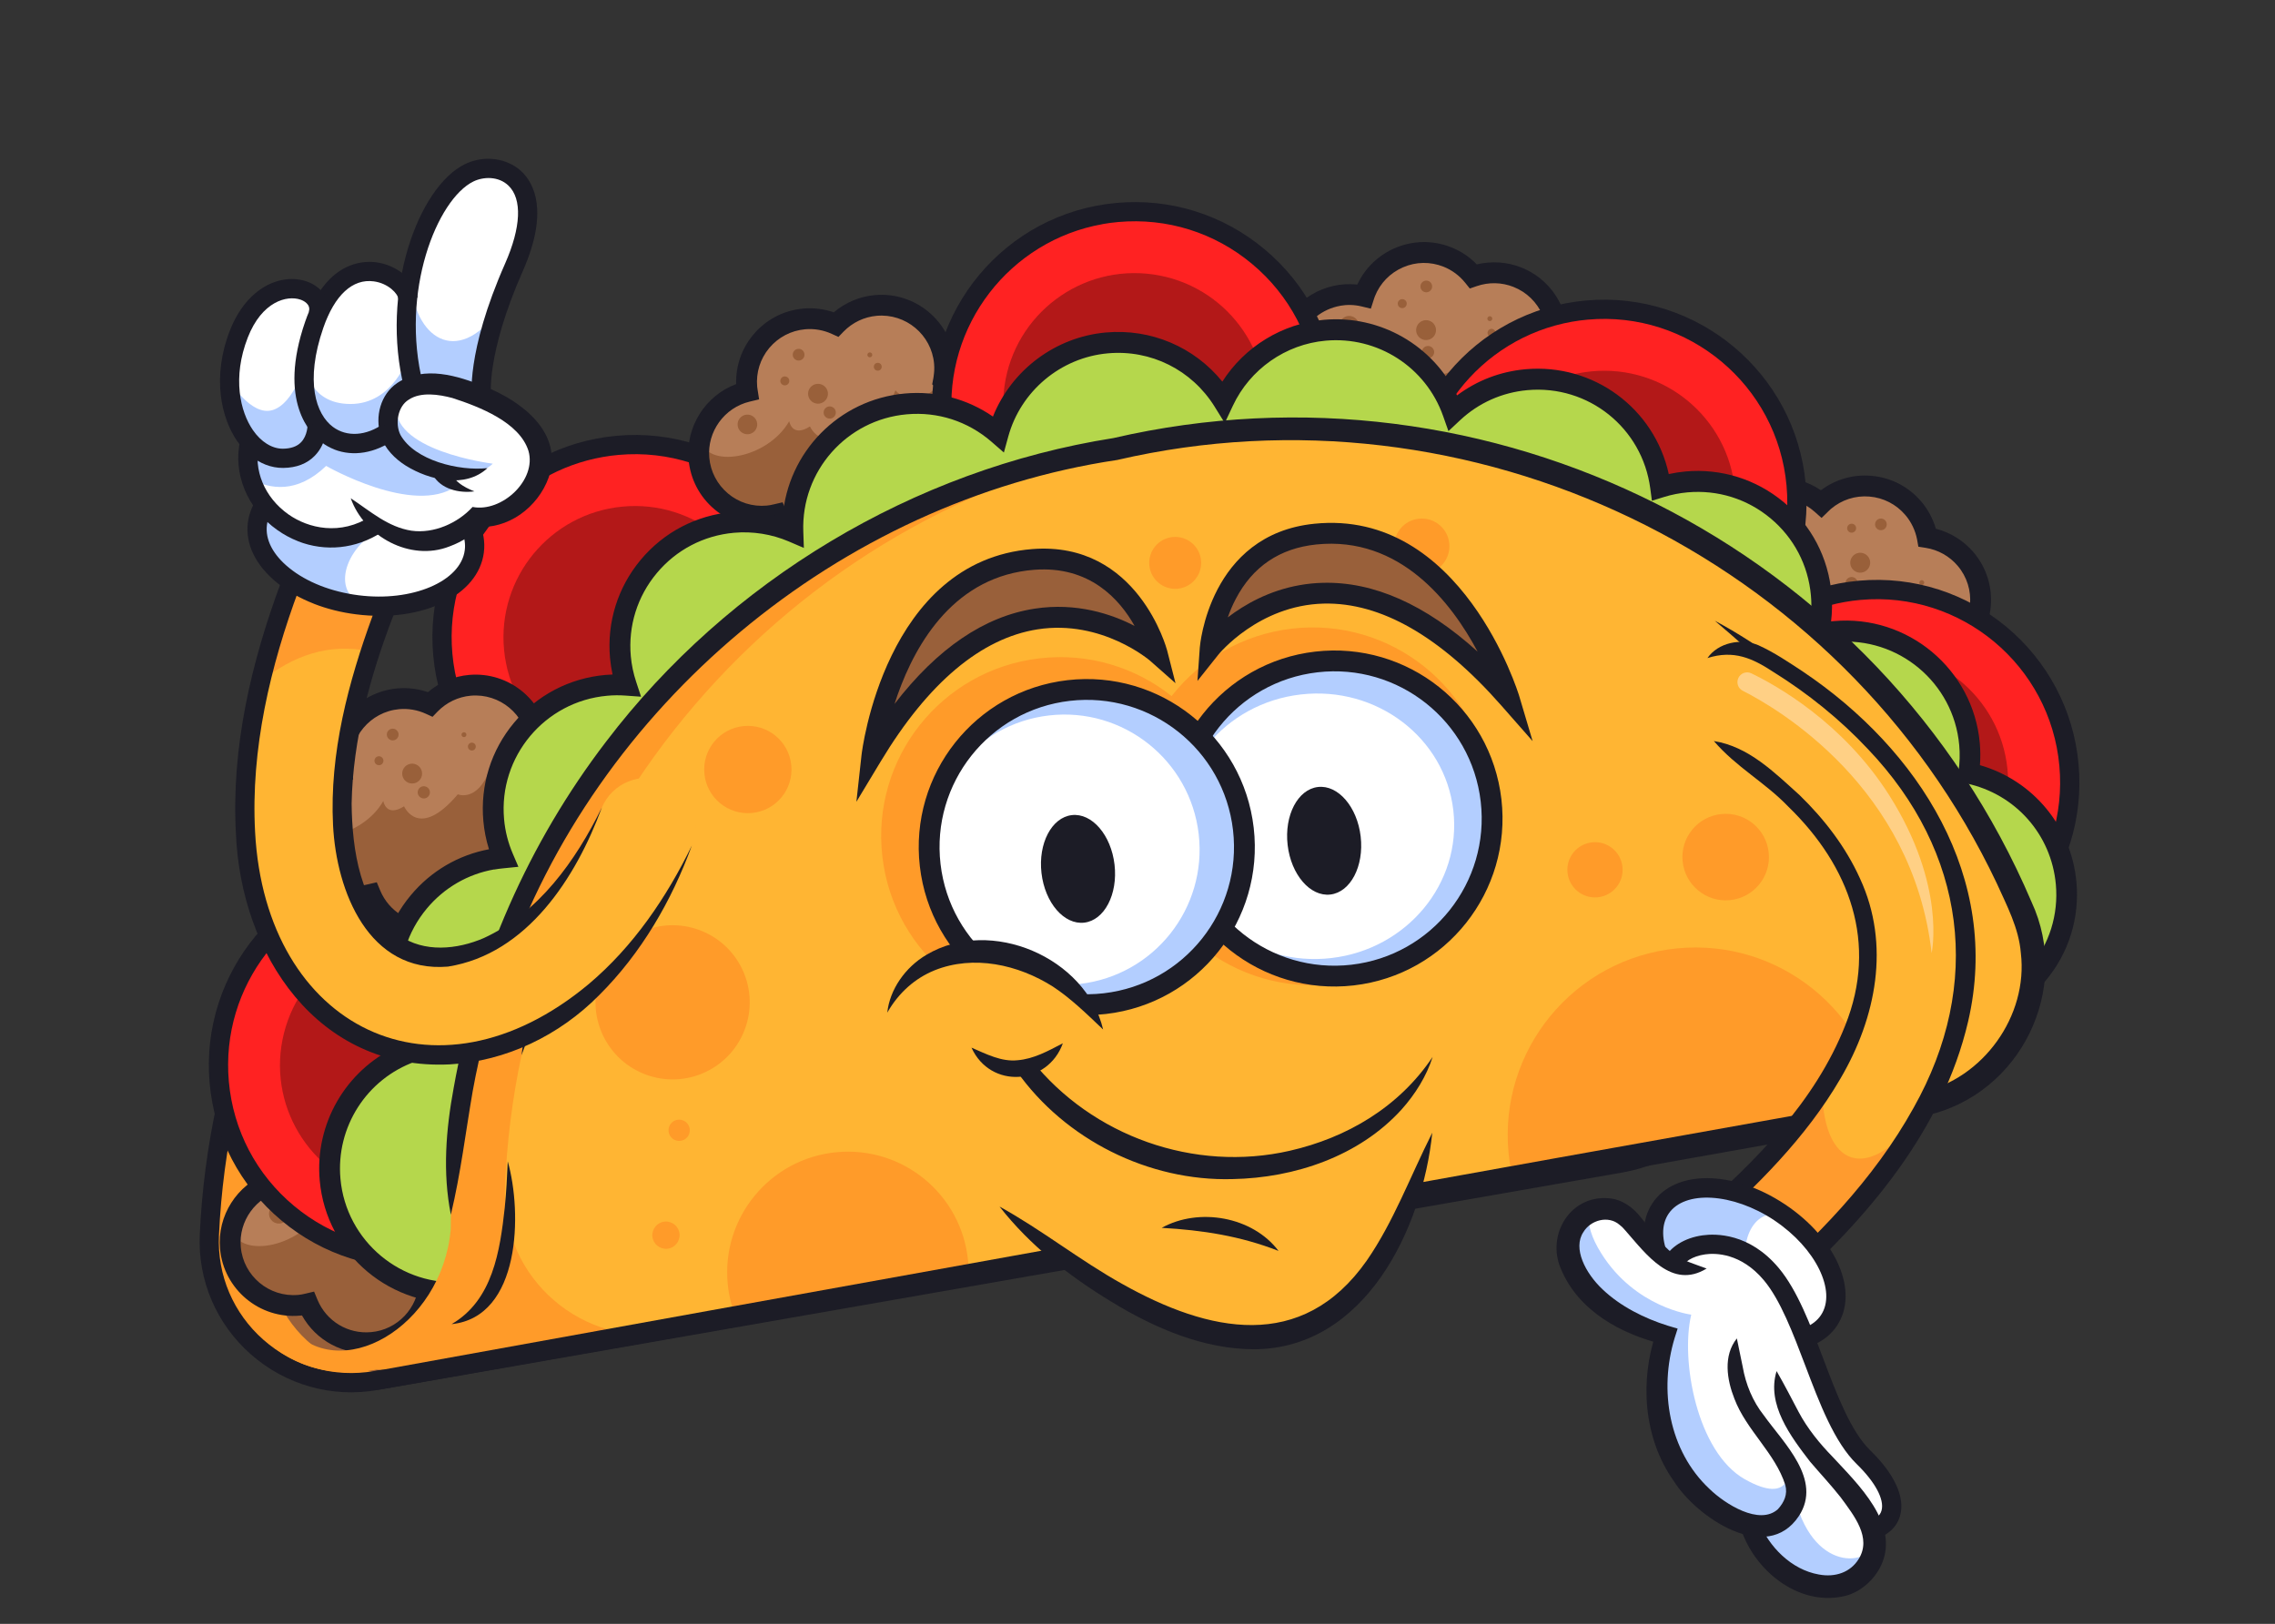 <svg width="437" height="312" viewBox="0 0 437 312" fill="none" xmlns="http://www.w3.org/2000/svg">
<rect x="0" y="0" width="437" height="312" fill="#333333" stroke="none"/>
<path d="M332.122 186.235C305.562 121.93 237.116 82.334 165.728 94.81C94.34 107.286 43.384 167.743 40.215 237.249C39.422 254.631 55.061 268.232 72.2 265.23L311.522 223.396C328.662 220.405 338.763 202.306 332.12 186.225L332.122 186.235Z" fill="#FF9B29"/>
<path d="M342.446 184.434C315.886 120.129 247.44 80.533 176.052 93.009C104.664 105.485 50.802 165.875 50.539 235.448C50.457 256.634 65.385 266.431 82.524 263.429L321.846 221.596C338.987 218.604 349.087 200.505 342.444 184.424L342.446 184.434Z" fill="#99603A"/>
<path d="M311.885 225.229L311.846 225.236L72.522 267.06C63.746 268.597 54.878 266.099 48.182 260.202C41.546 254.356 37.975 245.969 38.373 237.166C39.943 202.821 53.304 169.525 76.007 143.427C98.978 117.006 130.652 99.114 165.199 93.023L165.426 92.983C200.06 86.927 236.002 93.008 266.647 110.106C296.852 126.957 320.715 153.74 333.844 185.523C337.208 193.663 336.692 202.771 332.433 210.518C328.141 218.312 320.658 223.672 311.903 225.216L311.885 225.229ZM165.832 96.668C132.122 102.612 101.215 120.074 78.791 145.86C56.639 171.334 43.592 203.823 42.059 237.338C41.706 245.016 44.825 252.336 50.617 257.427C56.459 262.571 64.216 264.757 71.88 263.416L311.203 221.593C311.203 221.593 311.233 221.587 311.243 221.586C318.895 220.236 325.432 215.56 329.176 208.747C332.898 201.987 333.345 194.039 330.408 186.941C317.597 155.925 294.306 129.792 264.831 113.34C234.93 96.659 199.846 90.721 166.048 96.63L165.832 96.668Z" fill="#1C1C26"/>
<path d="M91.246 224.665C91.443 223.594 91.511 222.485 91.412 221.345C90.811 214.658 84.906 209.729 78.218 210.329C75.199 210.597 72.545 211.959 70.594 213.968C68.739 213.118 66.647 212.715 64.469 212.916C57.781 213.516 52.852 219.422 53.452 226.109C53.478 226.369 53.521 226.615 53.556 226.873C47.766 228.239 43.708 233.676 44.255 239.774C44.856 246.461 50.761 251.391 57.449 250.79C58.029 250.739 58.588 250.63 59.144 250.501C61.123 255.27 66.035 258.425 71.453 257.937C77.609 257.38 82.264 252.335 82.504 246.322C83.279 246.398 84.063 246.412 84.863 246.342C91.55 245.742 96.48 239.836 95.879 233.149C95.569 229.66 93.801 226.661 91.246 224.665Z" fill="#B77E58"/>
<path d="M67.466 229.172C68.505 228.989 69.199 227.999 69.016 226.96C68.832 225.921 67.842 225.227 66.803 225.411C65.764 225.594 65.07 226.584 65.254 227.623C65.437 228.662 66.427 229.356 67.466 229.172Z" fill="#99603A"/>
<path d="M70.544 230.794C70.598 231.444 70.12 232.016 69.48 232.068C68.839 232.12 68.257 231.644 68.205 231.003C68.153 230.362 68.629 229.781 69.27 229.729C69.911 229.677 70.492 230.153 70.544 230.794Z" fill="#99603A"/>
<path d="M77.172 220.293C77.428 220.248 77.598 220.004 77.553 219.749C77.508 219.493 77.264 219.323 77.009 219.368C76.753 219.413 76.582 219.656 76.627 219.912C76.673 220.168 76.916 220.338 77.172 220.293Z" fill="#99603A"/>
<path d="M79.359 222.04C79.393 222.461 79.092 222.829 78.671 222.862C78.251 222.896 77.883 222.595 77.849 222.175C77.816 221.754 78.117 221.386 78.537 221.353C78.958 221.319 79.326 221.62 79.359 222.04Z" fill="#99603A"/>
<path d="M64.526 219.689C64.584 220.308 64.122 220.857 63.503 220.915C62.884 220.973 62.335 220.512 62.277 219.892C62.218 219.273 62.68 218.725 63.3 218.666C63.919 218.608 64.467 219.07 64.526 219.689Z" fill="#99603A"/>
<path d="M61.609 224.732C61.566 224.259 61.148 223.91 60.675 223.952C60.202 223.995 59.853 224.413 59.896 224.886C59.938 225.359 60.356 225.708 60.829 225.665C61.302 225.623 61.651 225.205 61.609 224.732Z" fill="#99603A"/>
<path d="M55.443 233.03C55.535 234.07 54.773 234.986 53.733 235.078C52.693 235.17 51.777 234.407 51.685 233.368C51.593 232.328 52.355 231.411 53.395 231.32C54.435 231.228 55.351 231.99 55.443 233.03Z" fill="#99603A"/>
<path d="M57.447 250.781C58.026 250.73 58.586 250.621 59.142 250.492C61.12 255.261 66.033 258.416 71.45 257.928C77.607 257.371 82.262 252.326 82.501 246.313C83.266 246.391 84.061 246.403 84.861 246.333C91.548 245.733 96.477 239.827 95.877 233.14C95.566 229.651 93.799 226.652 91.243 224.656C91.259 224.572 91.273 224.478 91.287 224.384C85.845 231.588 82.006 226.63 82.006 226.63C79.618 232.839 75.901 231.28 75.901 231.28C68.388 240.16 65.583 233.577 65.583 233.577C62.103 235.785 61.596 232.564 61.596 232.564C57.443 239.876 45.424 241.914 44.535 235.836C44.238 237.087 44.115 238.408 44.242 239.757C44.842 246.444 50.748 251.373 57.435 250.773L57.447 250.781Z" fill="#99603A"/>
<path d="M72.821 259.768C72.427 259.838 72.03 259.888 71.63 259.927C65.993 260.434 60.708 257.589 58.004 252.734C57.876 252.757 57.745 252.76 57.625 252.771C49.858 253.47 42.963 247.71 42.262 239.933C41.688 233.566 45.534 227.618 51.402 225.426C51.299 221.961 52.446 218.621 54.685 215.942C57.107 213.037 60.522 211.267 64.279 210.92C66.258 210.743 68.271 210.987 70.153 211.64C72.37 209.757 75.131 208.6 78.038 208.331C81.806 207.991 85.472 209.142 88.377 211.565C91.282 213.987 93.061 217.4 93.399 221.158C93.475 222.049 93.47 222.943 93.377 223.853C95.97 226.239 97.549 229.433 97.867 232.962C98.206 236.73 97.055 240.396 94.633 243.301C92.21 246.205 88.806 247.973 85.039 248.323C84.789 248.347 84.538 248.36 84.275 248.366C83.221 254.137 78.647 258.721 72.817 259.749L72.821 259.768ZM60.336 248.16L60.988 249.731C62.699 253.846 66.836 256.346 71.272 255.939C76.344 255.502 80.296 251.312 80.498 246.24L80.579 244.103L82.7 244.328C83.361 244.394 84.024 244.41 84.673 244.346C87.372 244.104 89.818 242.83 91.562 240.745C93.297 238.662 94.122 236.029 93.88 233.33C93.626 230.511 92.25 228.002 90.011 226.244L89.057 225.498L89.282 224.301C89.453 223.367 89.501 222.435 89.422 221.525C89.18 218.826 87.896 216.381 85.821 214.635C83.738 212.901 81.105 212.075 78.406 212.318C75.996 212.529 73.729 213.609 72.037 215.36L71.059 216.375L69.778 215.789C68.176 215.056 66.406 214.748 64.656 214.905C61.957 215.147 59.511 216.421 57.767 218.506C56.032 220.588 55.207 223.222 55.449 225.921C55.466 226.07 55.492 226.218 55.508 226.367L55.813 228.385L54.02 228.813C49.146 229.967 45.8 234.598 46.252 239.585C46.749 245.164 51.7 249.287 57.279 248.79C57.699 248.757 58.152 248.677 58.697 248.54L60.353 248.147L60.336 248.16Z" fill="#1C1C26"/>
<path d="M109.371 225.899C121.108 209.137 117.034 186.035 100.272 174.298C83.511 162.561 60.408 166.635 48.672 183.397C36.935 200.158 41.009 223.26 57.77 234.997C74.532 246.734 97.635 242.66 109.371 225.899Z" fill="#FF2222"/>
<path d="M103.501 210.822C106.902 197.303 98.699 183.588 85.181 180.187C71.662 176.786 57.947 184.988 54.546 198.507C51.145 212.025 59.348 225.741 72.866 229.142C86.385 232.542 100.1 224.34 103.501 210.822Z" fill="#B31818"/>
<path d="M85.839 242.951C84.736 243.146 83.624 243.291 82.496 243.399C72.15 244.329 62.059 241.174 54.08 234.508C46.103 227.852 41.202 218.481 40.271 208.135C38.352 186.774 54.163 167.83 75.536 165.92C96.897 164.002 115.833 179.824 117.751 201.185C118.682 211.531 115.526 221.622 108.86 229.601C102.925 236.71 94.842 241.374 85.831 242.963L85.839 242.951ZM72.883 169.993C55.087 173.13 42.322 189.476 43.959 207.8C44.798 217.166 49.237 225.644 56.452 231.663C63.669 237.691 72.804 240.548 82.16 239.711C91.527 238.872 100.005 234.432 106.033 227.216C112.062 219.999 114.919 210.864 114.081 201.507C113.242 192.141 108.802 183.663 101.586 177.635C94.37 171.606 85.235 168.749 75.878 169.586C74.868 169.673 73.866 169.809 72.881 169.983L72.883 169.993Z" fill="#1C1C26"/>
<path d="M158.851 119.141C157.021 98.76 139.016 83.722 118.636 85.552C98.256 87.382 83.218 105.386 85.047 125.766C86.877 146.147 104.882 161.185 125.262 159.355C145.642 157.525 160.68 139.521 158.851 119.141Z" fill="#FF2222"/>
<path d="M147.078 120.066C145.754 106.189 133.432 96.013 119.555 97.337C105.678 98.661 95.502 110.984 96.826 124.86C98.15 138.737 110.473 148.913 124.35 147.589C138.226 146.265 148.402 133.943 147.078 120.066Z" fill="#B31818"/>
<path d="M128.738 160.764C127.655 160.955 126.553 161.098 125.434 161.204C104.073 163.122 85.138 147.3 83.219 125.939C82.289 115.593 85.444 105.502 92.11 97.523C98.766 89.546 108.137 84.644 118.485 83.724C139.846 81.805 158.781 97.627 160.7 118.989C162.512 139.232 148.405 157.296 128.748 160.762L128.738 160.764ZM115.792 87.803C107.638 89.241 100.32 93.466 94.945 99.897C88.917 107.113 86.06 116.248 86.897 125.605C88.631 144.938 105.766 159.25 125.099 157.516C134.466 156.677 142.943 152.237 148.972 145.021C155 137.804 157.857 128.67 157.02 119.313C155.287 99.98 138.151 85.668 118.818 87.402C117.798 87.49 116.787 87.628 115.792 87.803Z" fill="#1C1C26"/>
<path d="M103.278 146.001C103.475 144.93 103.543 143.821 103.444 142.681C102.844 135.994 96.938 131.065 90.251 131.665C87.231 131.933 84.577 133.295 82.627 135.304C80.771 134.453 78.679 134.051 76.501 134.252C69.814 134.852 64.884 140.758 65.484 147.445C65.51 147.705 65.553 147.951 65.589 148.209C59.798 149.575 55.74 155.012 56.288 161.11C56.888 167.797 62.794 172.727 69.481 172.126C70.061 172.075 70.621 171.966 71.177 171.837C73.155 176.606 78.067 179.761 83.485 179.273C89.641 178.716 94.296 173.671 94.536 167.658C95.301 167.736 96.095 167.748 96.895 167.678C103.582 167.078 108.512 161.172 107.911 154.485C107.601 150.996 105.833 147.997 103.278 146.001Z" fill="#B77E58"/>
<path d="M79.499 150.508C80.538 150.325 81.232 149.335 81.049 148.296C80.865 147.257 79.875 146.563 78.836 146.746C77.797 146.93 77.104 147.92 77.287 148.959C77.47 149.998 78.461 150.692 79.499 150.508Z" fill="#99603A"/>
<path d="M82.578 152.128C82.631 152.778 82.153 153.35 81.513 153.402C80.872 153.454 80.29 152.978 80.238 152.337C80.186 151.696 80.663 151.115 81.303 151.063C81.944 151.011 82.526 151.487 82.578 152.128Z" fill="#99603A"/>
<path d="M89.203 141.618C89.459 141.572 89.63 141.329 89.585 141.073C89.539 140.817 89.296 140.647 89.04 140.692C88.784 140.737 88.614 140.981 88.659 141.236C88.704 141.492 88.948 141.663 89.203 141.618Z" fill="#99603A"/>
<path d="M91.391 143.374C91.425 143.795 91.124 144.163 90.704 144.196C90.283 144.23 89.915 143.929 89.882 143.509C89.848 143.088 90.149 142.72 90.569 142.687C90.99 142.653 91.358 142.954 91.391 143.374Z" fill="#99603A"/>
<path d="M76.558 141.025C76.616 141.644 76.155 142.192 75.535 142.251C74.916 142.309 74.368 141.848 74.309 141.228C74.251 140.609 74.713 140.061 75.332 140.002C75.951 139.944 76.499 140.405 76.558 141.025Z" fill="#99603A"/>
<path d="M73.651 146.077C73.695 146.556 73.342 146.974 72.872 147.016C72.402 147.058 71.975 146.707 71.933 146.238C71.891 145.768 72.242 145.34 72.711 145.298C73.181 145.256 73.609 145.607 73.651 146.077Z" fill="#99603A"/>
<path d="M67.475 154.354C67.567 155.394 66.804 156.31 65.764 156.402C64.724 156.494 63.808 155.732 63.716 154.692C63.624 153.652 64.387 152.736 65.427 152.644C66.466 152.552 67.383 153.314 67.475 154.354Z" fill="#99603A"/>
<path d="M69.48 172.117C70.06 172.066 70.619 171.957 71.175 171.828C73.153 176.597 78.066 179.752 83.484 179.264C89.64 178.706 94.295 173.662 94.534 167.649C95.3 167.727 96.094 167.739 96.894 167.669C103.581 167.069 108.511 161.163 107.91 154.476C107.6 150.987 105.832 147.988 103.277 145.991C103.292 145.908 103.306 145.814 103.32 145.72C97.878 152.924 94.039 147.966 94.039 147.966C91.651 154.175 87.934 152.616 87.934 152.616C80.422 161.496 77.616 154.913 77.616 154.913C74.136 157.121 73.629 153.9 73.629 153.9C69.476 161.212 57.457 163.25 56.568 157.172C56.271 158.423 56.149 159.744 56.275 161.093C56.875 167.78 62.781 172.709 69.468 172.109L69.48 172.117Z" fill="#99603A"/>
<path d="M84.854 181.103C84.46 181.173 84.062 181.222 83.663 181.262C78.026 181.769 72.741 178.923 70.037 174.069C69.909 174.092 69.778 174.095 69.658 174.106C65.889 174.445 62.224 173.294 59.319 170.872C56.414 168.449 54.635 165.037 54.297 161.278C53.723 154.911 57.578 148.961 63.437 146.771C63.216 139.356 68.826 132.935 76.323 132.262C78.302 132.086 80.316 132.33 82.198 132.983C84.414 131.1 87.173 129.933 90.083 129.674C97.859 128.973 104.744 134.735 105.445 142.511C105.521 143.402 105.516 144.296 105.423 145.206C107.983 147.577 109.594 150.837 109.913 154.315C110.252 158.083 109.101 161.749 106.679 164.653C104.256 167.558 100.844 169.338 97.085 169.676C96.835 169.699 96.584 169.713 96.321 169.719C95.267 175.49 90.684 180.075 84.865 181.111L84.854 181.103ZM72.368 169.495L73.021 171.065C74.732 175.181 78.868 177.68 83.305 177.274C88.361 176.809 92.329 172.647 92.531 167.574L92.613 165.448L94.734 165.673C95.396 165.739 96.069 165.752 96.707 165.691C99.406 165.448 101.851 164.164 103.597 162.09C105.332 160.007 106.157 157.373 105.914 154.674C105.661 151.856 104.285 149.347 102.045 147.589L101.091 146.843L101.317 145.646C101.497 144.71 101.536 143.779 101.457 142.869C100.961 137.291 96.009 133.168 90.431 133.664C88.011 133.877 85.756 134.966 84.062 136.706L83.084 137.721L81.802 137.135C80.201 136.402 78.431 136.095 76.681 136.251C71.114 136.755 66.98 141.698 67.476 147.277C67.492 147.426 67.518 147.574 67.534 147.723L67.839 149.741L66.046 150.169C61.173 151.323 57.826 155.954 58.279 160.941C58.521 163.64 59.805 166.085 61.88 167.831C63.955 169.577 66.596 170.391 69.295 170.148C69.716 170.115 70.169 170.035 70.713 169.898L72.362 169.516L72.368 169.495Z" fill="#1C1C26"/>
<path d="M181.249 73.022C181.447 71.952 181.515 70.843 181.416 69.703C180.815 63.016 174.91 58.086 168.222 58.687C165.203 58.955 162.549 60.316 160.598 62.326C158.742 61.475 156.651 61.072 154.473 61.273C147.785 61.874 142.856 67.779 143.456 74.467C143.482 74.726 143.525 74.972 143.56 75.23C137.77 76.597 133.712 82.034 134.259 88.131C134.86 94.819 140.765 99.748 147.453 99.148C148.033 99.096 148.592 98.987 149.148 98.859C151.127 103.628 156.039 106.783 161.456 106.295C167.613 105.737 172.268 100.692 172.507 94.679C173.273 94.757 174.067 94.77 174.867 94.7C181.554 94.099 186.484 88.194 185.883 81.506C185.573 78.017 183.805 75.019 181.249 73.022Z" fill="#B77E58"/>
<path d="M157.461 77.532C158.5 77.349 159.194 76.358 159.011 75.319C158.827 74.28 157.837 73.587 156.798 73.77C155.759 73.953 155.065 74.944 155.249 75.983C155.432 77.021 156.422 77.715 157.461 77.532Z" fill="#99603A"/>
<path d="M160.549 79.151C160.603 79.802 160.125 80.373 159.484 80.425C158.844 80.478 158.262 80.001 158.21 79.361C158.158 78.72 158.634 78.138 159.275 78.086C159.916 78.034 160.497 78.51 160.549 79.151Z" fill="#99603A"/>
<path d="M167.165 68.641C167.421 68.596 167.591 68.352 167.546 68.097C167.501 67.841 167.258 67.67 167.002 67.715C166.746 67.76 166.576 68.004 166.621 68.26C166.666 68.515 166.91 68.686 167.165 68.641Z" fill="#99603A"/>
<path d="M169.364 70.396C169.397 70.816 169.097 71.184 168.676 71.218C168.256 71.251 167.888 70.951 167.854 70.53C167.821 70.109 168.121 69.742 168.542 69.708C168.963 69.674 169.33 69.975 169.364 70.396Z" fill="#99603A"/>
<path d="M154.53 68.046C154.588 68.665 154.126 69.214 153.507 69.272C152.888 69.331 152.339 68.869 152.281 68.25C152.222 67.63 152.684 67.082 153.303 67.024C153.923 66.965 154.471 67.427 154.53 68.046Z" fill="#99603A"/>
<path d="M151.613 73.1C151.657 73.58 151.304 73.997 150.834 74.04C150.364 74.082 149.937 73.731 149.895 73.261C149.852 72.791 150.203 72.364 150.673 72.321C151.143 72.279 151.571 72.63 151.613 73.1Z" fill="#99603A"/>
<path d="M145.447 81.377C145.539 82.417 144.777 83.334 143.737 83.426C142.697 83.518 141.781 82.755 141.689 81.715C141.597 80.675 142.359 79.759 143.399 79.667C144.439 79.575 145.355 80.338 145.447 81.377Z" fill="#99603A"/>
<path d="M147.451 99.139C148.031 99.087 148.591 98.978 149.147 98.85C151.125 103.619 156.038 106.774 161.455 106.285C167.612 105.728 172.267 100.683 172.506 94.67C173.271 94.748 174.066 94.761 174.866 94.691C181.553 94.09 186.482 88.185 185.882 81.497C185.571 78.008 183.804 75.01 181.248 73.013C181.264 72.929 181.278 72.835 181.292 72.741C175.85 79.946 172.011 74.987 172.011 74.987C169.623 81.196 165.906 79.638 165.906 79.638C158.393 88.517 155.588 81.934 155.588 81.934C152.108 84.142 151.601 80.921 151.601 80.921C147.448 88.234 135.429 90.272 134.54 84.194C134.243 85.444 134.12 86.766 134.246 88.114C134.847 94.802 140.752 99.731 147.44 99.13L147.451 99.139Z" fill="#99603A"/>
<path d="M162.825 108.125C162.432 108.194 162.034 108.244 161.635 108.284C155.997 108.79 150.713 105.945 148.009 101.091C147.881 101.113 147.749 101.116 147.629 101.127C143.861 101.467 140.196 100.316 137.291 97.893C134.386 95.471 132.606 92.058 132.269 88.299C131.694 81.933 135.54 75.984 141.408 73.792C141.305 70.327 142.453 66.987 144.691 64.308C147.114 61.403 150.526 59.623 154.285 59.286C156.264 59.109 158.277 59.353 160.159 60.007C162.376 58.123 165.135 56.956 168.044 56.697C175.821 55.996 182.706 61.758 183.407 69.534C183.483 70.425 183.478 71.319 183.385 72.229C185.968 74.617 187.557 77.809 187.875 81.338C188.214 85.106 187.063 88.772 184.641 91.677C182.218 94.581 178.805 96.361 175.047 96.699C174.797 96.722 174.546 96.736 174.283 96.742C173.229 102.513 168.647 107.108 162.827 108.134L162.825 108.125ZM150.34 96.516L150.991 98.077C152.702 102.192 156.838 104.692 161.275 104.285C166.323 103.832 170.299 99.658 170.501 94.586L170.583 92.46L172.704 92.685C173.376 92.749 174.038 92.764 174.677 92.702C177.386 92.458 179.821 91.176 181.567 89.101C183.301 87.018 184.127 84.385 183.884 81.686C183.631 78.867 182.254 76.358 180.015 74.6L179.061 73.855L179.287 72.657C179.457 71.724 179.506 70.791 179.427 69.881C178.93 64.302 173.979 60.179 168.401 60.676C165.991 60.887 163.726 61.977 162.032 63.718L161.054 64.733L159.772 64.147C158.171 63.414 156.401 63.106 154.651 63.263C151.952 63.505 149.508 64.789 147.762 66.864C146.027 68.946 145.202 71.58 145.444 74.279C145.462 74.438 145.488 74.586 145.504 74.735L145.816 76.731L144.013 77.161C139.139 78.315 135.793 82.946 136.245 87.933C136.488 90.632 137.772 93.076 139.847 94.823C141.921 96.569 144.563 97.383 147.262 97.14C147.682 97.107 148.135 97.027 148.68 96.89L150.328 96.508L150.34 96.516Z" fill="#1C1C26"/>
<path d="M296.643 71.929C297.302 71.061 297.864 70.099 298.286 69.04C300.759 62.795 297.707 55.738 291.463 53.265C288.646 52.147 285.664 52.165 283.014 53.089C281.738 51.497 280.046 50.191 278.016 49.391C271.772 46.918 264.715 49.969 262.241 56.214C262.142 56.455 262.073 56.7 261.993 56.938C256.205 55.552 250.139 58.581 247.882 64.27C245.409 70.514 248.461 77.571 254.705 80.045C255.251 80.263 255.797 80.421 256.347 80.547C255.966 85.701 258.933 90.722 263.988 92.725C269.731 95.003 276.159 92.59 279.079 87.323C279.732 87.746 280.426 88.111 281.179 88.404C287.423 90.878 294.48 87.826 296.954 81.582C298.238 78.329 298.022 74.854 296.631 71.921L296.643 71.929Z" fill="#B77E58"/>
<path d="M275.71 64.125C275.325 65.107 274.211 65.588 273.229 65.203C272.248 64.817 271.767 63.704 272.152 62.722C272.538 61.74 273.651 61.259 274.633 61.645C275.615 62.03 276.095 63.144 275.71 64.125Z" fill="#99603A"/>
<path d="M275.402 68.078C275.163 68.678 274.475 68.982 273.874 68.743C273.274 68.504 272.969 67.816 273.209 67.215C273.448 66.615 274.136 66.311 274.736 66.55C275.337 66.789 275.641 67.477 275.402 68.078Z" fill="#99603A"/>
<path d="M286.613 61.4C286.513 61.641 286.239 61.76 285.998 61.66C285.757 61.561 285.638 61.287 285.738 61.046C285.838 60.805 286.111 60.686 286.352 60.786C286.593 60.885 286.712 61.159 286.613 61.4Z" fill="#99603A"/>
<path d="M287.213 64.228C287.059 64.621 286.615 64.811 286.222 64.657C285.829 64.503 285.639 64.059 285.794 63.666C285.948 63.273 286.392 63.083 286.784 63.238C287.177 63.392 287.367 63.836 287.213 64.228Z" fill="#99603A"/>
<path d="M275.023 55.451C274.79 56.031 274.139 56.308 273.561 56.085C272.982 55.852 272.704 55.2 272.927 54.623C273.16 54.043 273.812 53.766 274.39 53.989C274.967 54.212 275.246 54.874 275.023 55.451Z" fill="#99603A"/>
<path d="M270.156 58.657C269.981 59.104 269.48 59.314 269.033 59.139C268.586 58.964 268.376 58.463 268.551 58.016C268.726 57.569 269.227 57.358 269.674 57.533C270.121 57.709 270.331 58.21 270.156 58.657Z" fill="#99603A"/>
<path d="M260.907 63.273C260.52 64.245 259.424 64.712 258.464 64.333C257.492 63.946 257.025 62.851 257.404 61.89C257.791 60.918 258.886 60.451 259.847 60.83C260.819 61.217 261.286 62.313 260.907 63.273Z" fill="#99603A"/>
<path d="M254.704 80.035C255.25 80.253 255.796 80.411 256.346 80.537C255.965 85.692 258.932 90.713 263.987 92.715C269.729 94.993 276.158 92.58 279.078 87.313C279.731 87.736 280.425 88.101 281.178 88.395C287.422 90.868 294.479 87.816 296.952 81.572C298.237 78.319 298.02 74.844 296.63 71.911C296.688 71.84 296.735 71.76 296.784 71.691C288.683 75.678 287.486 69.522 287.486 69.522C282.558 73.996 279.945 70.923 279.945 70.923C269.242 75.471 269.699 68.333 269.699 68.333C265.596 68.731 266.595 65.641 266.595 65.641C259.599 70.307 247.948 66.716 249.894 60.879C249.062 61.858 248.367 62.986 247.869 64.252C245.396 70.496 248.448 77.553 254.692 80.027L254.704 80.035Z" fill="#99603A"/>
<path d="M270.9 95.354C268.398 95.795 265.759 95.57 263.259 94.579C257.996 92.491 254.55 87.575 254.324 82.03C254.205 81.99 254.085 81.94 253.966 81.9C250.451 80.509 247.684 77.829 246.188 74.356C244.692 70.883 244.623 67.037 246.024 63.52C248.378 57.581 254.488 53.995 260.721 54.673C262.187 51.531 264.718 49.064 267.925 47.676C271.388 46.182 275.245 46.111 278.761 47.512C280.616 48.241 282.287 49.368 283.677 50.798C286.501 50.117 289.49 50.311 292.208 51.386C295.723 52.776 298.481 55.458 299.986 58.93C301.492 62.401 301.551 66.249 300.151 69.766C299.82 70.596 299.411 71.389 298.917 72.156C300.158 75.451 300.126 79.01 298.82 82.317C297.429 85.832 294.747 88.59 291.276 90.096C287.805 91.601 283.957 91.66 280.44 90.26C280.211 90.168 279.97 90.069 279.737 89.957C277.546 92.852 274.345 94.736 270.888 95.346L270.9 95.354ZM257.45 58.753C254.062 59.351 251.077 61.654 249.747 64.996C248.749 67.517 248.79 70.282 249.867 72.763C250.946 75.253 252.93 77.178 255.452 78.175C255.845 78.329 256.285 78.465 256.825 78.593L258.47 78.994L258.343 80.692C258.019 85.135 260.588 89.221 264.727 90.868C269.443 92.737 274.868 90.795 277.336 86.36L278.367 84.492L280.165 85.647C280.726 86.005 281.319 86.317 281.918 86.547C284.439 87.544 287.204 87.503 289.685 86.426C292.175 85.347 294.1 83.363 295.097 80.841C296.136 78.211 296.047 75.343 294.832 72.775L294.314 71.678L295.048 70.716C295.625 69.954 296.091 69.141 296.42 68.301C297.417 65.78 297.376 63.015 296.299 60.534C295.22 58.044 293.236 56.119 290.714 55.122C288.465 54.229 285.969 54.181 283.662 54.974L282.331 55.432L281.446 54.329C280.34 52.95 278.903 51.884 277.276 51.236C274.754 50.239 271.989 50.28 269.509 51.357C267.018 52.436 265.093 54.42 264.096 56.942C264.042 57.093 263.995 57.234 263.941 57.385L263.324 59.302L261.521 58.868C260.154 58.541 258.768 58.511 257.438 58.745L257.45 58.753Z" fill="#1C1C26"/>
<path d="M373.362 126.312C374.349 125.864 375.302 125.28 376.177 124.537C381.29 120.193 381.928 112.526 377.583 107.402C375.623 105.098 372.981 103.705 370.213 103.269C369.839 101.264 368.958 99.317 367.546 97.647C363.202 92.534 355.535 91.895 350.412 96.241C350.218 96.407 350.037 96.591 349.854 96.766C345.403 92.829 338.616 92.634 333.953 96.594C328.84 100.938 328.201 108.606 332.547 113.729C332.919 114.171 333.336 114.575 333.757 114.947C331.005 119.322 331.25 125.147 334.773 129.289C338.771 133.996 345.581 134.897 350.629 131.621C351.011 132.295 351.452 132.948 351.975 133.556C356.319 138.67 363.987 139.308 369.11 134.962C371.776 132.695 373.218 129.526 373.369 126.291L373.362 126.312Z" fill="#B77E58"/>
<path d="M358.562 109.577C357.758 110.257 356.553 110.165 355.862 109.353C355.182 108.548 355.274 107.344 356.086 106.653C356.891 105.973 358.095 106.065 358.787 106.877C359.478 107.689 359.374 108.886 358.562 109.577Z" fill="#99603A"/>
<path d="M356.431 112.929C355.936 113.352 355.194 113.289 354.772 112.795C354.35 112.301 354.412 111.559 354.906 111.137C355.4 110.715 356.142 110.777 356.565 111.271C356.987 111.765 356.925 112.507 356.431 112.929Z" fill="#99603A"/>
<path d="M369.461 112.308C369.267 112.474 368.969 112.455 368.791 112.253C368.625 112.059 368.644 111.761 368.846 111.584C369.04 111.417 369.338 111.436 369.506 111.64C369.672 111.834 369.653 112.132 369.45 112.3L369.461 112.308Z" fill="#99603A"/>
<path d="M368.661 115.088C368.343 115.357 367.86 115.321 367.59 115.003C367.321 114.684 367.358 114.201 367.676 113.931C367.994 113.662 368.477 113.699 368.747 114.017C369.016 114.335 368.979 114.819 368.661 115.088Z" fill="#99603A"/>
<path d="M362.029 101.604C361.551 102.003 360.841 101.946 360.443 101.478C360.044 101 360.102 100.289 360.57 99.892C361.048 99.493 361.759 99.55 362.156 100.018C362.555 100.496 362.497 101.207 362.029 101.604Z" fill="#99603A"/>
<path d="M356.235 102.139C355.872 102.447 355.326 102.401 355.019 102.039C354.711 101.676 354.757 101.13 355.119 100.823C355.481 100.515 356.027 100.561 356.335 100.923C356.642 101.285 356.597 101.831 356.235 102.139Z" fill="#99603A"/>
<path d="M345.9 101.869C345.106 102.547 343.92 102.442 343.242 101.648C342.563 100.853 342.669 99.667 343.463 98.989C344.257 98.311 345.444 98.416 346.122 99.21C346.8 100.005 346.695 101.191 345.9 101.869Z" fill="#99603A"/>
<path d="M332.539 113.74C332.912 114.182 333.328 114.586 333.749 114.958C330.997 119.333 331.242 125.159 334.765 129.3C338.763 134.007 345.573 134.908 350.621 131.632C351.004 132.306 351.444 132.959 351.967 133.568C356.311 138.681 363.979 139.319 369.102 134.974C371.768 132.706 373.21 129.538 373.361 126.302C373.446 126.267 373.519 126.224 373.603 126.178C364.574 125.882 366.422 119.89 366.422 119.89C359.966 121.516 359.099 117.576 359.099 117.576C347.515 116.552 351.285 110.465 351.285 110.465C347.474 108.893 349.817 106.632 349.817 106.632C341.453 107.457 332.851 98.809 337.314 94.58C336.119 95.055 334.976 95.713 333.934 96.597C328.82 100.941 328.182 108.609 332.527 113.732L332.539 113.74Z" fill="#99603A"/>
<path d="M363.721 139.65C358.925 140.495 353.822 138.847 350.45 134.872C350.284 134.678 350.127 134.482 349.969 134.276C344.289 136.902 337.397 135.478 333.246 130.594C329.58 126.275 328.865 120.319 331.273 115.315C331.185 115.219 331.106 115.121 331.018 115.024C325.968 109.071 326.704 100.117 332.65 95.078C337.525 90.939 344.605 90.665 349.776 94.191C352.546 92.108 355.937 91.124 359.42 91.414C363.191 91.724 366.607 93.477 369.056 96.366C370.35 97.884 371.294 99.668 371.854 101.579C374.674 102.311 377.206 103.885 379.103 106.119C384.153 112.073 383.415 121.017 377.471 126.066C376.791 126.643 376.048 127.149 375.263 127.592C374.803 131.085 373.111 134.217 370.398 136.513C368.42 138.192 366.105 139.23 363.721 139.65ZM351.33 128.807L352.37 130.675C352.696 131.257 353.076 131.799 353.489 132.295C357.114 136.56 363.533 137.084 367.8 133.468C369.954 131.636 371.218 129.067 371.355 126.22L371.416 125.011L372.525 124.501C373.389 124.105 374.183 123.599 374.873 123.021C379.138 119.395 379.672 112.975 376.046 108.71C374.482 106.863 372.295 105.634 369.893 105.256L368.493 105.035L368.248 103.647C367.913 101.919 367.138 100.288 366 98.956C364.244 96.889 361.787 95.627 359.087 95.402C356.387 95.178 353.755 96.028 351.689 97.783C351.574 97.885 351.46 97.986 351.358 98.095L349.901 99.51L348.517 98.282C344.764 94.963 339.056 94.903 335.232 98.147C330.966 101.772 330.433 108.192 334.059 112.458C334.34 112.784 334.66 113.103 335.071 113.477L336.346 114.603L335.442 116.042C333.061 119.813 333.402 124.626 336.286 128.027C339.568 131.896 345.271 132.739 349.526 129.978L351.322 128.818L351.33 128.807Z" fill="#1C1C26"/>
<path d="M254.616 82.968C257.517 62.712 243.448 43.94 223.192 41.039C202.937 38.139 184.165 52.207 181.264 72.463C178.363 92.718 192.432 111.49 212.688 114.391C232.943 117.292 251.715 103.223 254.616 82.968Z" fill="#FF2222"/>
<path d="M242.925 81.292C244.901 67.493 235.317 54.705 221.518 52.729C207.719 50.753 194.931 60.337 192.955 74.136C190.979 87.935 200.563 100.723 214.362 102.699C228.161 104.675 240.949 95.091 242.925 81.292Z" fill="#B31818"/>
<path d="M224.767 116.02C223.664 116.214 222.553 116.359 221.424 116.467C200.063 118.385 181.128 102.563 179.209 81.202C177.291 59.84 193.092 40.899 214.474 38.987C224.82 38.056 234.911 41.212 242.89 47.877C250.867 54.533 255.769 63.905 256.689 74.252C257.62 84.597 254.464 94.689 247.799 102.667C241.863 109.776 233.78 114.441 224.769 116.029L224.767 116.02ZM211.811 43.061C194.016 46.199 181.25 62.544 182.887 80.868C184.62 100.201 201.756 114.513 221.089 112.779C230.465 111.938 238.933 107.5 244.952 100.286C250.98 93.069 253.837 83.934 253 74.578C252.161 65.211 247.721 56.733 240.505 50.705C233.288 44.676 224.153 41.819 214.796 42.657C213.786 42.743 212.785 42.879 211.81 43.051L211.811 43.061Z" fill="#1C1C26"/>
<path d="M338.467 117.719C350.203 100.957 346.13 77.855 329.368 66.118C312.607 54.382 289.504 58.455 277.768 75.217C266.031 91.978 270.105 115.081 286.866 126.817C303.628 138.554 326.73 134.48 338.467 117.719Z" fill="#FF2222"/>
<path d="M333.254 94.067C331.925 80.191 319.599 70.019 305.723 71.348C291.847 72.677 281.675 85.003 283.004 98.879C284.333 112.755 296.659 122.927 310.535 121.598C324.411 120.269 334.583 107.943 333.254 94.067Z" fill="#B31818"/>
<path d="M314.932 134.768C313.829 134.962 312.718 135.107 311.589 135.215C290.228 137.133 271.293 121.311 269.374 99.95C267.456 78.588 283.276 59.643 304.639 57.735C326.001 55.816 344.936 71.638 346.854 93C347.785 103.345 344.629 113.437 337.964 121.415C332.028 128.524 323.945 133.189 314.934 134.778L314.932 134.768ZM301.976 61.809C284.181 64.947 271.405 81.294 273.052 99.616C274.786 118.949 291.921 133.261 311.254 131.527C320.611 130.69 329.098 126.248 335.127 119.032C341.155 111.815 344.012 102.681 343.175 93.324C341.441 73.991 324.306 59.679 304.973 61.413C303.963 61.499 302.961 61.635 301.986 61.807L301.976 61.809Z" fill="#1C1C26"/>
<path d="M386.703 176.558C401.187 162.104 401.212 138.645 386.758 124.161C372.304 109.677 348.846 109.653 334.361 124.106C319.877 138.56 319.853 162.019 334.307 176.503C348.76 190.987 372.219 191.012 386.703 176.558Z" fill="#FF2222"/>
<path d="M385.604 147.726C384.178 133.859 371.781 123.774 357.915 125.199C344.048 126.625 333.963 139.022 335.388 152.888C336.814 166.755 349.211 176.84 363.077 175.415C376.944 173.989 387.029 161.592 385.604 147.726Z" fill="#B31818"/>
<path d="M367.349 188.613C366.246 188.808 365.134 188.953 364.006 189.061C342.645 190.979 323.709 175.157 321.791 153.795C320.86 143.45 324.016 133.359 330.682 125.38C337.347 117.401 346.699 112.503 357.054 111.57C378.416 109.652 397.351 125.474 399.269 146.836C400.2 157.181 397.044 167.272 390.379 175.251C384.443 182.36 376.36 187.024 367.349 188.613ZM354.354 115.662C346.2 117.099 338.882 121.324 333.507 127.755C327.479 134.972 324.621 144.107 325.459 153.463C327.192 172.796 344.328 187.108 363.661 185.375C373.017 184.537 381.505 180.096 387.534 172.879C393.562 165.663 396.419 156.528 395.582 147.171C393.848 127.838 376.713 113.527 357.38 115.26C356.36 115.348 355.348 115.486 354.354 115.662Z" fill="#1C1C26"/>
<path d="M378.154 148.537C378.423 146.723 378.48 144.855 378.315 142.944C377.14 129.829 365.554 120.154 352.439 121.329C351.36 121.428 350.304 121.604 349.279 121.836C349.854 119.399 350.07 116.822 349.83 114.194C348.655 101.079 337.069 91.404 323.954 92.579C322.224 92.732 320.568 93.075 318.97 93.57C317.314 80.955 305.991 71.793 293.206 72.94C287.708 73.432 282.827 75.755 279.087 79.248C275.549 69.199 265.561 62.431 254.467 63.433C245.71 64.215 238.502 69.639 235.017 77.057C230.42 69.643 221.9 65.032 212.614 65.867C202.408 66.783 194.296 73.992 191.739 83.328C187.016 79.235 180.71 76.986 173.993 77.592C161.308 78.732 151.842 89.601 152.294 102.183C148.779 100.681 144.862 100.001 140.793 100.363C127.678 101.538 118.003 113.124 119.178 126.239C119.347 128.119 119.735 129.919 120.302 131.636C119.037 131.545 117.748 131.548 116.449 131.666C103.333 132.841 93.658 144.427 94.834 157.542C95.063 160.111 95.698 162.558 96.663 164.805C96.653 164.807 96.633 164.81 96.623 164.812C83.508 165.987 73.833 177.573 75.008 190.689C75.39 194.927 76.853 198.791 79.105 202.06C69.123 205.627 62.402 215.596 63.395 226.641C64.57 239.757 76.156 249.432 89.272 248.256C102.387 247.081 112.062 235.495 110.886 222.38C110.505 218.142 109.041 214.277 106.79 211.008C116.772 207.441 123.493 197.472 122.5 186.427C122.27 183.858 121.636 181.411 120.671 179.164C120.681 179.163 120.7 179.159 120.71 179.157C133.825 177.982 143.5 166.396 142.325 153.281C142.156 151.402 141.768 149.602 141.201 147.884C142.466 147.976 143.755 147.972 145.054 147.854C157.739 146.714 167.206 135.845 166.754 123.263C170.268 124.765 174.186 125.445 178.255 125.083C188.461 124.167 196.572 116.959 199.13 107.623C203.852 111.715 210.158 113.964 216.875 113.359C225.632 112.576 232.84 107.152 236.325 99.734C240.922 107.149 249.442 111.759 258.728 110.924C264.226 110.432 269.107 108.109 272.848 104.616C276.386 114.665 286.373 121.433 297.468 120.431C299.198 120.279 300.853 119.936 302.452 119.441C304.107 132.055 315.43 141.218 328.215 140.071C329.295 139.972 330.35 139.796 331.375 139.564C330.8 142.001 330.584 144.578 330.824 147.206C331.779 157.862 339.604 166.251 349.546 168.387C349.277 170.201 349.221 172.069 349.385 173.98C350.56 187.095 362.147 196.77 375.262 195.595C388.377 194.419 398.052 182.833 396.877 169.718C395.922 159.062 388.096 150.673 378.154 148.537Z" fill="#B5D74C"/>
<path d="M91.653 249.959C90.934 250.086 90.201 250.185 89.461 250.254C75.267 251.529 62.69 241.013 61.416 226.818C60.437 215.913 66.419 205.668 76.175 201.105C74.422 197.961 73.349 194.465 73.017 190.858C72.404 183.98 74.501 177.273 78.92 171.986C82.793 167.343 88.059 164.272 93.927 163.166C93.371 161.396 93.008 159.571 92.845 157.721C92.231 150.843 94.328 144.137 98.747 138.849C103.174 133.55 109.393 130.291 116.271 129.677C116.731 129.637 117.202 129.604 117.667 129.593C117.442 128.547 117.276 127.489 117.179 126.42C116.565 119.542 118.663 112.836 123.082 107.548C127.509 102.249 133.729 99 140.605 98.376C143.884 98.082 147.203 98.421 150.344 99.36C151.279 86.929 161.101 76.748 173.805 75.605C179.873 75.063 185.784 76.62 190.731 80.033C194.306 71.107 202.7 64.753 212.426 63.88C221.103 63.102 229.409 66.674 234.795 73.32C239.067 66.626 246.273 62.167 254.279 61.446C265.114 60.469 275.27 66.355 279.88 75.971C283.7 73.104 288.199 71.376 293.017 70.943C306.112 69.771 317.791 78.476 320.551 91.078C321.618 90.849 322.685 90.681 323.754 90.584C330.632 89.971 337.338 92.068 342.636 96.485C347.935 100.912 351.195 107.131 351.808 114.008C351.973 115.807 351.944 117.599 351.73 119.384C351.9 119.364 352.079 119.343 352.249 119.333C366.444 118.059 379.021 128.574 380.293 142.759C380.42 144.168 380.427 145.589 380.322 147.009C390.538 149.949 397.896 158.796 398.863 169.521C399.476 176.399 397.379 183.105 392.962 188.402C388.535 193.702 382.315 196.951 375.438 197.575C368.56 198.188 361.854 196.091 356.557 191.674C351.257 187.247 347.998 181.028 347.385 174.15C347.258 172.741 347.249 171.311 347.356 169.901C337.14 166.96 329.782 158.113 328.825 147.387C328.66 145.588 328.689 143.796 328.903 142.011C328.734 142.031 328.555 142.052 328.384 142.062C315.288 143.234 303.609 134.53 300.849 121.928C299.783 122.156 298.716 122.324 297.646 122.421C286.811 123.398 276.655 117.512 272.045 107.896C268.225 110.763 263.736 112.489 258.908 112.924C250.232 113.702 241.925 110.131 236.54 103.485C232.267 110.178 225.072 114.636 217.055 115.359C210.987 115.901 205.077 114.343 200.129 110.93C196.555 119.857 188.161 126.211 178.435 127.083C175.156 127.377 171.837 127.038 168.696 126.099C167.76 138.531 157.939 148.711 145.234 149.854C144.774 149.895 144.303 149.927 143.838 149.938C144.063 150.985 144.229 152.042 144.326 153.111C144.94 159.989 142.843 166.695 138.425 171.993C134.553 176.636 129.286 179.707 123.419 180.813C123.975 182.583 124.335 184.398 124.501 186.258C125.479 197.163 119.497 207.408 109.742 211.971C111.494 215.115 112.568 218.611 112.899 222.219C114.104 235.674 104.725 247.675 91.667 249.977L91.653 249.959ZM94.905 167.045C89.882 167.931 85.328 170.551 81.992 174.551C78.253 179.029 76.48 184.693 76.998 190.511C77.332 194.25 78.627 197.85 80.754 200.927L82.229 203.074L79.784 203.951C70.423 207.298 64.501 216.557 65.396 226.472C66.475 238.467 77.11 247.355 89.105 246.276C101.112 245.205 109.988 234.562 108.909 222.567C108.575 218.828 107.27 215.23 105.153 212.151L103.678 210.004L106.123 209.126C115.484 205.78 121.406 196.521 120.511 186.606C120.308 184.306 119.741 182.07 118.83 179.957L117.76 177.454L120.573 177.172C126.377 176.626 131.61 173.885 135.342 169.419C139.081 164.942 140.854 159.278 140.336 153.46C140.184 151.791 139.839 150.125 139.302 148.514L138.364 145.674L141.347 145.889C142.53 145.975 143.715 145.959 144.875 145.856C156.441 144.822 165.165 134.927 164.755 123.332L164.647 120.183L167.547 121.428C170.842 122.837 174.489 123.423 178.086 123.093C187.133 122.28 194.813 115.848 197.21 107.099L198.051 104.037L200.449 106.122C204.979 110.045 210.751 111.911 216.709 111.378C224.395 110.683 231.239 105.902 234.532 98.894L236.097 95.561L238.04 98.691C242.424 105.758 250.286 109.692 258.562 108.944C263.441 108.51 267.92 106.501 271.504 103.158L273.735 101.069L274.752 103.956C278.069 113.384 287.345 119.343 297.311 118.449C298.851 118.31 300.392 118.008 301.873 117.543L304.145 116.838L304.449 119.191C305.975 130.843 316.343 139.139 328.049 138.09C328.989 138.006 329.967 137.853 330.943 137.631L334.068 136.927L333.33 140.053C332.781 142.353 332.617 144.707 332.829 147.056C333.686 156.643 340.586 164.443 349.979 166.463L351.806 166.862L351.534 168.717C351.285 170.416 351.234 172.141 351.391 173.84C351.908 179.648 354.663 184.91 359.141 188.649C363.618 192.388 369.282 194.162 375.101 193.644C380.919 193.125 386.171 190.372 389.91 185.894C393.649 181.417 395.423 175.753 394.904 169.935C394.047 160.348 387.147 152.547 377.754 150.528L375.929 150.139L376.201 148.284C376.448 146.575 376.499 144.85 376.343 143.161C375.264 131.166 364.629 122.278 352.634 123.357C351.694 123.442 350.726 123.592 349.74 123.817L346.615 124.52L347.355 121.404C347.904 119.104 348.067 116.75 347.856 114.401C347.34 108.592 344.584 103.331 340.107 99.591C335.63 95.852 329.966 94.079 324.147 94.597C322.608 94.736 321.077 95.037 319.585 95.503L317.313 96.208L317 93.857C315.474 82.205 305.105 73.909 293.4 74.958C288.513 75.403 284.042 77.4 280.458 80.743L278.227 82.832L277.21 79.945C273.892 70.518 264.617 64.558 254.65 65.452C246.953 66.139 240.121 70.928 236.828 77.937L235.262 81.269L233.319 78.139C228.936 71.073 221.073 67.138 212.797 67.887C203.751 68.7 196.071 75.131 193.674 83.88L192.833 86.943L190.435 84.858C185.905 80.935 180.133 79.069 174.175 79.602C162.609 80.636 153.884 90.531 154.304 102.124L154.412 105.273L151.512 104.028C148.217 102.619 144.572 102.043 140.973 102.363C135.166 102.889 129.903 105.635 126.164 110.112C122.424 114.589 120.651 120.253 121.169 126.072C121.321 127.741 121.666 129.406 122.204 131.017L123.141 133.858L120.158 133.642C118.975 133.556 117.788 133.563 116.63 133.675C104.626 134.756 95.747 145.39 96.827 157.385C97.029 159.684 97.596 161.92 98.507 164.034L99.578 166.536L96.744 166.822C96.125 166.881 95.509 166.959 94.908 167.065L94.905 167.045Z" fill="#1C1C26"/>
<path d="M378.21 176.96C351.167 112.852 282.427 73.775 211.142 86.781C137.801 100.159 86.466 164.166 86.579 236.16C84.953 255.039 64.99 266.561 55.302 254.632L50.214 256.758C55.593 262.217 63.103 264.843 72.301 263.16L89.065 263.331L102.287 260.919L357.881 214.277C374.999 211.157 384.964 192.98 378.198 176.952L378.21 176.96Z" fill="#FF9B29"/>
<path d="M388.521 175.08C361.478 110.972 292.738 71.895 221.453 84.901C150.169 97.907 99.657 158.752 97 228.28C96.34 245.669 112.08 259.15 129.198 256.03L368.196 212.416C385.314 209.296 395.279 191.12 388.513 175.091L388.521 175.08Z" fill="#FFB533"/>
<path d="M183.146 104.338C183.146 104.338 253.003 75.692 318.329 111.188C318.329 111.188 262.839 65.997 183.146 104.338Z" fill="#FFB533"/>
<path d="M100.175 202.751C102.315 185.578 109.505 166.693 120.379 153.149C112.292 169.136 106.433 186.01 100.175 202.751Z" fill="#1C1C26"/>
<path d="M86.742 254.409C94.654 249.815 96.041 240.35 96.958 232.014C97.254 229.088 97.404 226.138 97.534 223.129C100.324 232.964 100.057 253.046 86.732 254.41L86.742 254.409Z" fill="#1C1C26"/>
<path d="M127.671 234.702C126.234 234.844 125.18 236.126 125.312 237.565C125.454 239.002 126.736 240.056 128.175 239.924C129.612 239.782 130.666 238.5 130.534 237.061C130.392 235.624 129.11 234.57 127.671 234.702Z" fill="#FF9B29"/>
<path d="M135.459 205.999C142.873 202.543 146.082 193.732 142.626 186.318C139.171 178.905 130.36 175.696 122.946 179.152C115.532 182.607 112.324 191.418 115.779 198.832C119.235 206.245 128.046 209.454 135.459 205.999Z" fill="#FF9B29"/>
<path d="M185.951 242.216C184.708 229.468 173.377 220.144 160.627 221.377C147.879 222.62 138.555 233.951 139.788 246.7C140.035 249.195 140.676 251.56 141.63 253.748L186.008 245.649C186.063 244.522 186.064 243.374 185.961 242.215L185.951 242.216Z" fill="#FF9B29"/>
<path d="M322.171 182.21C302.355 184.14 287.855 201.766 289.784 221.572C289.953 223.279 290.237 224.945 290.633 226.56L361.415 213.643C359.024 194.325 341.657 180.308 322.171 182.21Z" fill="#FF9B29"/>
<path d="M130.261 215.125C129.133 215.233 128.315 216.24 128.421 217.359C128.529 218.487 129.536 219.305 130.654 219.199C131.783 219.091 132.6 218.084 132.495 216.965C132.389 215.847 131.38 215.019 130.261 215.125Z" fill="#FF9B29"/>
<path d="M332.286 172.943C336.858 172.502 340.202 168.429 339.753 163.868C339.312 159.295 335.24 155.951 330.679 156.4C326.106 156.841 322.762 160.914 323.211 165.475C323.66 170.036 327.724 173.391 332.286 172.943Z" fill="#FF9B29"/>
<path d="M306.894 172.394C309.809 172.113 311.95 169.512 311.66 166.598C311.379 163.683 308.778 161.542 305.864 161.832C302.948 162.113 300.808 164.714 301.098 167.628C301.379 170.543 303.98 172.684 306.894 172.394Z" fill="#FF9B29"/>
<path d="M357.867 142.326C354.951 142.607 352.811 145.208 353.101 148.122C353.382 151.038 355.983 153.178 358.897 152.888C361.812 152.608 363.953 150.006 363.663 147.092C363.382 144.177 360.781 142.036 357.867 142.326Z" fill="#FF9B29"/>
<path d="M329.39 119.26C347.283 128.828 364.074 145.617 373.351 163.681C359.734 147.784 345.4 132.775 329.39 119.26Z" fill="#1C1C26"/>
<path d="M371.708 180.737C369.112 180.991 367.204 183.298 367.46 185.903C367.715 188.498 370.021 190.407 372.626 190.15C375.222 189.896 377.13 187.589 376.874 184.984C376.619 182.389 374.313 180.481 371.708 180.737Z" fill="#FF9B29"/>
<path d="M272.593 99.654C269.677 99.935 267.536 102.536 267.827 105.45C268.107 108.366 270.708 110.507 273.622 110.216C276.538 109.936 278.679 107.334 278.388 104.421C278.108 101.505 275.506 99.364 272.593 99.654Z" fill="#FF9B29"/>
<path d="M225.255 103.179C222.51 103.45 220.512 105.883 220.773 108.63C221.044 111.375 223.478 113.372 226.224 113.111C228.969 112.841 230.967 110.407 230.706 107.66C230.435 104.916 228.001 102.918 225.255 103.179Z" fill="#FF9B29"/>
<path d="M144.464 156.193C149.076 155.745 152.446 151.648 151.998 147.036C151.55 142.423 147.453 139.054 142.841 139.501C138.228 139.949 134.858 144.046 135.306 148.659C135.754 153.271 139.851 156.641 144.464 156.193Z" fill="#FF9B29"/>
<path d="M71.876 263.458C138.757 251.33 298.283 222.552 363.212 210.991C364.651 210.687 367.572 210.263 369.023 209.855C380.912 207.312 389.617 195.176 388.18 183.112C387.803 178.325 385.485 173.991 383.534 169.664C353.702 106.729 282.372 72.657 214.612 88.373C161.212 96.326 114.366 135.577 96.897 186.636C94.259 194.138 92.207 201.852 90.795 209.676C89.438 217.531 88.514 225.36 86.606 233.373C84.995 225.27 85.662 217.019 87.145 209.02C91.425 184.92 101.554 161.912 116.435 142.473C139.938 111.582 175.477 90.216 213.841 84.173C286.103 67.44 361.054 104.884 390.22 173.258C398.028 190.017 388.117 210.225 370.062 214.312C368.444 214.75 365.706 215.172 364.017 215.5C299.777 227.111 138.63 255.394 72.507 267.033L71.876 263.458Z" fill="#1C1C26"/>
<path d="M191.994 231.814C254.709 286.363 268.903 238.095 275.123 217.624L191.994 231.814Z" fill="#FFB533"/>
<path d="M191.994 231.814C200.16 236.315 207.447 242.168 215.575 246.686C232.132 255.992 250.08 259.935 262.53 242.204C267.654 234.812 270.86 226.103 275.123 217.624C273.239 236.081 262.203 259.067 240.99 259.233C231.203 259.243 221.782 255.167 213.565 250.147C205.472 245.248 197.845 239.312 192.006 231.823L191.994 231.814Z" fill="#1C1C26"/>
<path d="M189.718 199.406L215.965 166.457L249.977 166.776L278.369 191.827L264.64 199.832C264.64 199.832 265.283 240.275 245.528 242.438C220.234 245.202 189.718 199.406 189.718 199.406Z" fill="#FFB533"/>
<path fill-rule="evenodd" clip-rule="evenodd" d="M286.266 150.983C288.444 169.842 274.919 186.889 256.06 189.067C237.202 191.245 220.154 177.72 217.977 158.861C215.799 140.003 229.324 122.955 248.182 120.777C267.041 118.6 284.088 132.125 286.266 150.983Z" fill="#FF9B29"/>
<path fill-rule="evenodd" clip-rule="evenodd" d="M237.781 156.69C239.958 175.549 226.433 192.596 207.575 194.774C188.717 196.952 171.669 183.427 169.491 164.568C167.313 145.71 180.839 128.662 199.697 126.485C218.555 124.307 235.603 137.832 237.781 156.69Z" fill="#FF9B29"/>
<path fill-rule="evenodd" clip-rule="evenodd" d="M286.416 153.79C288.33 170.4 276.418 185.427 259.808 187.34C243.198 189.254 228.171 177.342 226.258 160.732C224.344 144.122 236.256 129.095 252.866 127.182C269.476 125.269 284.493 137.182 286.416 153.79Z" fill="#B3CEFF"/>
<path fill-rule="evenodd" clip-rule="evenodd" d="M279.169 155.707C280.781 169.69 270.278 182.396 255.698 184.074C241.118 185.751 227.997 175.778 226.384 161.796C224.772 147.813 235.275 135.106 249.855 133.429C264.433 131.742 277.556 141.725 279.169 155.707Z" fill="white"/>
<path fill-rule="evenodd" clip-rule="evenodd" d="M247.338 162.346C247.998 168.048 251.675 172.314 255.546 171.865C259.417 171.416 262.03 166.426 261.37 160.724C260.709 155.022 257.033 150.756 253.162 151.205C249.291 151.654 246.678 156.644 247.338 162.346Z" fill="#1C1C26"/>
<path fill-rule="evenodd" clip-rule="evenodd" d="M253.094 129.168C237.583 130.955 226.457 144.989 228.244 160.503C230.031 176.014 244.065 187.14 259.579 185.353C275.09 183.566 286.215 169.533 284.429 154.02C282.633 138.508 268.607 127.381 253.094 129.168ZM224.27 160.96C222.231 143.254 234.928 127.234 252.637 125.194C270.344 123.155 286.352 135.855 288.403 153.56L288.403 153.561C290.442 171.267 277.745 187.287 260.036 189.327C242.33 191.366 226.31 178.669 224.27 160.96Z" fill="#1C1C26"/>
<path fill-rule="evenodd" clip-rule="evenodd" d="M238.836 159.277C240.75 175.887 228.838 190.913 212.228 192.827C195.618 194.74 180.591 182.829 178.678 166.218C176.764 149.608 188.676 134.582 205.286 132.668C221.896 130.755 236.923 142.667 238.836 159.277Z" fill="#B3CEFF"/>
<path fill-rule="evenodd" clip-rule="evenodd" d="M230.258 160.27C231.896 174.512 221.688 187.39 207.447 189.038C193.207 190.686 180.327 180.467 178.679 166.227C177.041 151.985 187.25 139.107 201.49 137.459C215.73 135.811 228.611 146.03 230.258 160.27Z" fill="white"/>
<path fill-rule="evenodd" clip-rule="evenodd" d="M200.058 167.748C200.718 173.45 204.395 177.716 208.265 177.267C212.136 176.818 214.749 171.829 214.089 166.127C213.429 160.425 209.752 156.158 205.882 156.607C202.011 157.056 199.397 162.046 200.058 167.748Z" fill="#1C1C26"/>
<path fill-rule="evenodd" clip-rule="evenodd" d="M205.514 134.654C190.003 136.441 178.877 150.475 180.664 165.989C182.451 181.501 196.485 192.626 211.999 190.839C227.51 189.052 238.636 175.019 236.849 159.505C235.062 143.993 221.028 132.867 205.514 134.654ZM176.69 166.447C174.651 148.74 187.348 132.721 205.057 130.681C222.763 128.641 238.783 141.339 240.823 159.047C242.862 176.753 230.165 192.773 212.456 194.813C194.75 196.853 178.73 184.155 176.69 166.447Z" fill="#1C1C26"/>
<g clip-path="url(#clip0_435_8255)">
<path d="M198.118 203.65C209.815 218.332 229.42 225.283 247.741 221.098C258.713 218.595 268.745 212.714 275.196 203.057C274.012 206.769 271.868 210.213 269.213 213.18C261.068 222.16 248.672 226.316 236.759 226.538C220.643 226.993 204.583 218.95 195.3 205.812L198.128 203.649L198.118 203.65Z" fill="#1C1C26"/>
<path d="M186.611 201.283C189.436 202.501 192.367 204.036 195.456 203.704C198.559 203.451 201.261 201.96 204.162 200.443C201.264 208.539 190.234 209.276 186.611 201.283Z" fill="#1C1C26"/>
<path d="M223.149 235.905C230.297 231.934 240.606 233.731 245.589 240.336C238.261 237.475 230.983 236.342 223.149 235.905Z" fill="#1C1C26"/>
</g>
<path d="M170.445 194.569C175.704 178.613 200.952 178.122 211.896 197.8C211.896 197.8 211.546 197.892 210.935 198.051C193.007 192.896 185.035 196.921 180.59 202.579C173.496 202.368 168.523 200.371 170.433 194.561L170.445 194.569Z" fill="#FFB533"/>
<path d="M209.204 193.706C202.706 189.561 193.394 188.583 183.538 193.439C173.679 198.284 170.207 191.778 174.371 187.693C178.535 183.608 196.052 176.762 209.214 193.704L209.204 193.706Z" fill="#FFB533"/>
<path d="M211.897 197.799C208.614 194.672 205.672 191.809 202.259 189.558C195.559 185.307 187.012 183.422 179.51 186.43C175.843 187.92 172.634 190.679 170.434 194.56C170.91 190.12 173.864 185.852 177.986 183.43C190.332 176.105 208.602 183.951 211.895 197.79L211.897 197.799Z" fill="#1C1C26"/>
<path d="M167.486 145.209C194.29 100.729 222.259 125.458 222.259 125.458C222.259 125.458 217.31 106.032 198.486 107.483C171.408 109.577 167.486 145.209 167.486 145.209Z" fill="#99603A"/>
<path d="M164.503 154.031L165.498 144.991C165.534 144.619 169.929 107.695 198.328 105.49C218.594 103.927 224.134 124.751 224.192 124.965L225.8 131.261L220.93 126.961C220.845 126.885 211.664 118.989 199.301 120.915C188.493 122.618 178.315 131.125 169.203 146.247L164.505 154.041L164.503 154.031ZM195.993 109.811C181.703 112.331 174.91 125.633 171.832 135.243C180.054 124.573 189.083 118.422 198.752 116.94C206.78 115.707 213.516 117.972 217.94 120.259C215.094 115.176 209.323 108.649 198.645 109.476C197.733 109.545 196.849 109.66 195.993 109.811Z" fill="#1C1C26"/>
<path d="M289.867 134.221C255.564 95.225 232.454 124.543 232.454 124.543C232.454 124.543 233.863 104.545 252.645 102.624C279.665 99.86 289.867 134.221 289.867 134.221Z" fill="#99603A"/>
<path d="M294.381 142.371L288.374 135.541C276.714 122.284 265.236 115.697 254.247 115.969C241.742 116.286 234.108 125.684 234.033 125.778L230.018 130.822L230.469 124.396C230.481 124.181 232.246 102.688 252.455 100.627C280.793 97.733 291.683 133.292 291.797 133.647L294.391 142.369L294.381 142.371ZM249.681 112.418C251.079 112.172 252.544 112.015 254.081 111.977C263.864 111.715 273.836 116.15 283.828 125.193C278.802 115.752 268.943 102.97 252.863 104.607C245.831 105.329 240.615 108.858 237.359 115.099C236.727 116.296 236.239 117.5 235.846 118.615C239.049 116.161 243.723 113.469 249.69 112.416L249.681 112.418Z" fill="#1C1C26"/>
<path d="M327.163 250.139C330.563 252.413 335.189 252.26 338.458 249.478C366.954 225.229 380.004 200.993 377.249 177.433C373.359 144.186 339.216 126.397 337.764 125.654C333.144 123.297 327.494 125.124 325.138 129.744C322.787 134.355 324.611 139.991 329.211 142.359C329.566 142.548 355.969 156.494 358.619 179.707C360.546 196.626 349.672 215.291 326.295 235.18C322.348 238.544 321.87 244.456 325.228 248.411C325.809 249.089 326.457 249.667 327.155 250.134L327.163 250.139Z" fill="#FFB533"/>
<path d="M334.743 132.705C341.474 136.113 367.426 151.238 371.044 183.111C371.044 183.111 373.93 170.219 362.909 152.811C353.998 138.741 341.046 131.592 336.402 129.363C335.454 128.909 334.327 129.334 333.904 130.29C333.5 131.2 333.87 132.265 334.751 132.71L334.743 132.705Z" fill="#FFD085"/>
<path fill-rule="evenodd" clip-rule="evenodd" d="M338.453 249.487C335.184 252.269 330.557 252.423 327.158 250.148C326.451 249.676 325.803 249.098 325.23 248.426C321.867 244.479 322.351 238.558 326.297 235.195C336.685 226.359 344.584 217.771 350.008 209.465C350.301 225.446 360.036 227.459 370.131 212.135C363.699 224.52 353.134 237.003 338.461 249.493L338.453 249.487Z" fill="#FF9B2E"/>
<path d="M329.206 142.368C333.513 147.403 339.042 150.308 343.524 154.991C355.332 166.44 360.769 181.243 354.45 197C348.64 211.726 337.128 223.251 325.244 233.587C322.28 235.948 320.612 240.078 321.191 243.871C322.19 252.179 332.215 256.527 338.979 251.56C340.26 250.564 341.612 249.315 342.793 248.288C358.508 234.293 373.163 217.244 378.054 196.248C384.472 168.67 368.592 143.993 346.296 129.016C343.486 127.173 340.827 125.357 337.736 123.952C334.408 122.579 330.041 123.459 327.978 126.435C333.028 124.82 336.645 126.482 340.541 129.04C347.24 133.197 353.461 138.214 358.838 143.953C377.616 163.686 380.975 189.058 367.582 212.836C359.943 226.627 348.645 238.21 336.699 248.386C330.699 252.661 322.749 246.488 325.431 239.584C325.929 238.389 326.627 237.364 327.713 236.479C332.634 232.252 337.376 227.772 341.769 222.95C346.162 218.129 350.206 212.929 353.529 207.224C360.388 195.534 363.165 181.51 357.294 168.812C354.539 162.697 350.404 157.368 345.705 152.792C340.886 148.45 335.905 143.433 329.222 142.379L329.206 142.368Z" fill="#1C1C26"/>
<path d="M318.953 232.218C322.626 226.674 332.865 226.979 341.797 232.907C350.743 238.831 355.01 248.135 351.332 253.687C347.659 259.231 337.42 258.926 328.488 252.998C319.556 247.071 315.275 237.77 318.953 232.218Z" fill="white"/>
<path d="M343.664 234.253C343.06 233.789 342.451 233.333 341.797 232.908C332.851 226.983 322.625 226.675 318.953 232.219C316.306 236.211 317.794 242.151 322.159 247.37C329.805 249.249 337.539 250.152 335.949 245.479C333.432 238.091 337.546 230.629 343.664 234.253Z" fill="#B3CEFF"/>
<path d="M327.347 254.451L327.464 254.529C332.071 257.587 337.177 259.343 341.825 259.481C346.801 259.633 350.731 257.931 352.872 254.695C357.162 248.228 352.796 238.029 342.939 231.434L342.814 231.351C332.871 224.758 321.705 224.687 317.406 231.184C315.265 234.42 315.225 238.689 317.306 243.221C319.227 247.418 322.798 251.395 327.345 254.437L327.347 254.451ZM340.881 234.509C348.761 239.781 352.841 248.069 349.794 252.66C348.378 254.793 345.592 255.901 341.937 255.789C337.962 255.669 333.541 254.131 329.505 251.442C329.471 251.42 329.43 251.392 329.396 251.37C325.407 248.701 322.303 245.265 320.662 241.676C319.139 238.359 319.077 235.358 320.493 233.225C323.551 228.618 332.844 229.168 340.779 234.429C340.812 234.451 340.845 234.473 340.879 234.495L340.881 234.509Z" fill="#1C1C26"/>
<path d="M340.016 244.505C340.016 244.505 344.551 249.669 348.263 261.043C351.983 272.423 356.003 276.917 359.959 281.309C363.915 285.7 364.693 291.659 359.487 293.326C359.487 293.326 362.511 299.704 354.508 304.312C346.504 308.919 337.735 298.432 335.755 293.137C335.755 293.137 325.47 290.167 320.281 277.78C315.093 265.394 319.712 256.151 319.712 256.151C319.712 256.151 307.915 253.481 303.339 244.656C298.755 235.826 306.087 231.323 310.162 232.93C314.236 234.537 318.414 242.409 321.64 242.209C321.64 242.209 329.881 234.621 340.019 244.519L340.016 244.505Z" fill="white"/>
<path d="M305.197 233.482C305.005 235.242 305.611 237.681 307.609 240.846C314.148 251.249 324.866 252.584 324.866 252.584C322.777 261.353 325.957 278.99 335.143 284.197C344.334 289.395 343.675 282.036 343.675 282.036C345.036 284.318 344.838 288.156 344.838 288.156C348.777 302.932 360.175 300.462 360.027 295.864C360.126 298.144 359.308 301.543 354.5 304.306C346.496 308.913 337.727 298.426 335.747 293.131C335.747 293.131 325.462 290.161 320.273 277.774C315.085 265.387 319.704 256.145 319.704 256.145C319.704 256.145 307.907 253.475 303.331 244.65C300.401 238.996 302.343 235.122 305.197 233.482Z" fill="#B3CEFF"/>
<path d="M333.629 257.147C330.966 260.48 331.713 265.082 333.16 268.745C335.444 274.773 341.001 279.2 342.932 285.305C343.418 287.098 342.724 288.619 341.519 289.954C337.974 293.166 331.344 288.959 328.378 286.072C320.555 278.757 318.622 267.08 321.686 257.05L322.255 255.265L320.348 254.699C315.851 253.291 311.248 250.982 307.834 247.723C304.527 244.608 302.075 239.839 304.146 236.725C305.537 234.395 308.955 233.458 311.099 235.325L311.628 235.775L312.265 236.478C316.21 240.958 321.119 247.828 327.823 243.723C325.376 242.795 323.299 242.284 321.327 240.808C319.158 239.249 317.146 236.231 315.22 233.931C313.745 232.018 311.614 230.436 309.116 230.232C301.667 229.496 296.97 237.254 299.841 243.807C303.22 251.903 311.384 256.318 319.496 258.292L318.152 255.949C314.922 265.291 315.703 276.353 321.519 284.563C325.843 291.462 339.321 300.684 345.555 291.259C350.095 284.274 342.632 277.284 338.819 271.941C336.654 269.206 335.334 265.964 334.743 262.549L333.626 257.134L333.629 257.147Z" fill="#1C1C26"/>
<path d="M341.261 263.435C339.29 269.816 343.995 276.02 347.676 280.805C349.567 283.032 351.77 285.385 353.556 287.662C356.174 291.23 359.584 295.449 357.017 299.555C355.443 302.087 352.532 303.111 349.355 302.502C344.125 301.578 339.772 297.222 337.828 292.287L334.348 293.533C336.848 301.558 345.232 308.538 353.977 306.725C357.198 306.101 360.034 303.606 361.397 300.632C364.941 292.728 356.819 285.104 352.051 279.93C349.537 277.357 347.181 274.458 345.5 271.288C344.24 268.892 342.661 265.839 341.27 263.44L341.261 263.435Z" fill="#1C1C26"/>
<path d="M360.128 295.678C362.625 295.039 364.403 293.389 365.003 291.143C365.946 287.611 363.901 283.187 359.254 278.659C355.521 275.03 352.826 267.909 350.224 261.043C347.772 254.566 345.24 247.867 341.663 243.609C336.052 236.907 329.582 236.994 327.063 237.342C323.553 237.822 320.696 239.628 319.605 242.05L322.97 243.568C323.429 242.539 325.031 241.349 327.564 240.998C329.473 240.735 334.396 240.696 338.825 245.981C341.997 249.764 344.419 256.161 346.764 262.35C349.514 269.604 352.35 277.108 356.673 281.312C360.212 284.762 361.987 288.079 361.426 290.194C361.108 291.389 360.04 291.89 359.21 292.105L360.122 295.687L360.128 295.678Z" fill="#1C1C26"/>
<path d="M71.96 200.41C77.195 202.453 82.96 203.168 88.937 202.431C106.907 200.201 123.336 185.251 132.901 162.448C134.905 157.67 132.653 152.164 127.871 150.169C123.074 148.212 117.587 150.417 115.592 155.199C107.44 174.657 95.289 182.743 86.629 183.808C80.582 184.56 75.398 182.301 71.633 177.289C68.102 172.584 58.021 153.911 76.432 111.191C78.483 106.431 76.291 100.906 71.531 98.855C66.743 96.793 61.246 98.996 59.196 103.756C43.846 139.373 42.907 170.276 56.612 188.549C60.757 194.074 66.025 198.094 71.96 200.41Z" fill="#FFB533"/>
<path fill-rule="evenodd" clip-rule="evenodd" d="M50.036 130.966C52.076 122.327 55.129 113.213 59.192 103.764C61.243 99.004 66.74 96.801 71.528 98.863C76.288 100.914 78.479 106.439 76.428 111.199C74.281 116.179 72.533 120.821 71.105 125.169C63.248 123.434 56.211 125.98 50.032 130.975L50.036 130.966Z" fill="#FF9B2E"/>
<path d="M115.582 155.194C110.589 165.376 103.453 175.408 92.929 180.232C87.815 182.444 81.428 183.075 76.7 179.706C69.162 174.156 67.628 163.177 67.543 154.373C67.783 142.069 71.124 129.793 75.54 118.313C76.039 117.091 77.039 114.583 77.547 113.364C77.86 112.617 78.326 111.478 78.582 110.655C81.372 101.471 71.67 93.133 63.005 97.319C60.108 98.636 58.021 101.289 56.997 104.271C56.026 106.758 54.828 109.36 53.976 111.873C48.269 127.239 44.409 143.595 45.315 160.115C46.27 183.385 60.997 205.749 86.422 204.497C97.253 203.893 107.491 198.893 115.068 191.223C123.158 183.173 129.01 173.102 132.904 162.438C128.047 172.436 121.628 181.868 113.1 189.059C83.483 213.762 51.002 197.447 49.003 159.88C48.129 143.963 51.912 128.028 57.448 113.153C58.278 110.696 59.447 108.115 60.401 105.696C60.589 105.297 61.099 103.907 61.417 103.506C63.661 99.626 69.386 98.736 72.728 101.726C75.287 103.862 76.074 107.648 74.662 110.66L74.149 111.92C73.426 113.774 72.325 116.403 71.595 118.244C66.899 131.075 63.278 144.701 63.972 158.519C64.612 171.264 70.798 186.989 86.045 185.714C101.263 183.302 110.662 168.571 115.598 155.179L115.582 155.194Z" fill="#1C1C26"/>
<path d="M49.437 100.638C50.343 93.499 60.404 88.895 71.91 90.354C83.416 91.814 92.009 98.784 91.103 105.923C90.198 113.062 80.137 117.667 68.631 116.207C57.125 114.748 48.532 107.777 49.437 100.638Z" fill="white"/>
<path d="M71.118 116.415C70.297 116.374 69.474 116.31 68.637 116.199C57.132 114.736 48.535 107.774 49.442 100.635C50.093 95.501 55.5 91.685 62.77 90.497C70.368 94.353 77.327 99.076 72.73 101.78C65.447 106.055 63.553 115.062 71.118 116.415Z" fill="#B3CEFF"/>
<path d="M60.27 115.993C62.785 116.974 65.539 117.674 68.406 118.03C81.119 119.643 91.894 114.423 92.944 106.148C93.995 97.874 84.854 90.131 72.153 88.513C66.251 87.766 60.489 88.501 55.942 90.581C51.094 92.8 48.135 96.282 47.614 100.395C47.094 104.507 49.087 108.613 53.227 111.978C55.226 113.595 57.618 114.947 60.273 115.984L60.27 115.993ZM78.868 93.999C85.454 96.57 89.848 101.183 89.278 105.695C88.519 111.71 79.166 115.681 68.869 114.368C63.643 113.703 58.905 111.843 55.547 109.115C52.432 106.59 50.92 103.67 51.273 100.867C51.623 98.073 53.827 95.616 57.473 93.948C61.407 92.145 66.461 91.519 71.686 92.184C74.254 92.51 76.682 93.136 78.872 93.99L78.868 93.999Z" fill="#1C1C26"/>
<path d="M96.938 32.983C100.193 34.296 103.15 38.188 99.887 47.348C96.623 56.508 90.613 72.293 93.851 76.896C93.851 76.896 104.963 81.651 103.557 90.645C102.151 99.639 91.868 99.362 91.868 99.362C91.868 99.362 83.87 109.734 71.534 100.111C71.534 100.111 66.594 105.343 56.66 101.724C46.726 98.104 47.647 89.254 48.445 86.302C48.445 86.302 41.751 79.138 44.64 68.296C47.539 57.459 57.445 51.578 61.603 59.104C61.603 59.104 68.749 46.543 78.489 55.968C78.489 55.968 82.521 28.527 96.93 33.002L96.938 32.983Z" fill="white"/>
<path d="M52.376 78.787C56.536 77.48 58.562 69.952 58.562 69.952C58.562 69.952 59.031 77.606 67.313 77.618C75.596 77.63 78.415 68.564 78.415 68.564L78.868 53.896C78.868 53.896 78.882 53.804 78.901 53.758C79.487 64.936 87.777 70.511 95.6 59.792C93.499 66.55 92.034 73.246 93.546 76.359C86.312 73.772 77.223 71.728 76.181 77.257C74.412 86.604 94.656 89.083 94.656 89.083C92.353 91.491 86.887 90.892 86.887 90.892L87.621 93.412C79.456 99.178 62.648 89.516 62.648 89.516C57.074 94.887 51.843 94.016 48.142 92.002C47.79 89.632 48.123 87.486 48.449 86.293C48.449 86.293 44.345 81.9 43.952 74.791L44.105 73.134C44.105 73.134 48.22 80.085 52.38 78.778L52.376 78.787Z" fill="#B3CEFF"/>
<path d="M77.655 74.633L81.237 73.734C76.803 56.105 83.954 38.276 90.943 34.863C92.826 33.944 95.737 33.803 97.672 35.664C100.333 38.227 100.096 43.673 97.03 50.624C89.413 67.886 90.627 76.411 90.672 76.761L94.329 76.192L92.501 76.477L94.326 76.201C94.314 76.121 93.304 68.202 100.413 52.105C105.52 40.53 102.495 35.163 100.229 32.991C97.475 30.338 92.984 29.744 89.313 31.532C80.236 35.976 73.002 56.19 77.646 74.63L77.655 74.633Z" fill="#1C1C26"/>
<path d="M93.612 89.943C88.2 90.525 79.693 88.504 76.921 83.558C75.854 81.424 76.381 78.066 78.539 76.772C80.838 75.254 84.276 75.769 86.891 76.467C92.125 78.156 99.774 81.141 101.506 86.604C103.148 92.215 96.404 98.493 90.776 97.402C87.924 100.529 83.306 102.57 79.024 101.962C74.494 101.246 71.203 98.265 67.373 95.729C69.96 103.072 78.805 107.941 86.322 104.992C88.88 104.048 91.071 102.616 92.914 100.588L91.315 101.166C97.543 101.847 103.33 97.471 105.388 91.758C108.305 83.128 100.136 77.02 93.107 74.266C87.871 72.169 81.54 70.182 76.335 73.561C73.058 75.77 71.993 80.067 73.121 83.696C73.859 86.206 75.952 88.214 77.953 89.468C82.473 92.272 89.331 93.897 93.618 89.956L93.612 89.943Z" fill="#1C1C26"/>
<path d="M91.13 94.406C89.09 93.61 86.644 92.258 86.578 89.924L83.099 91.165C84.655 94.026 88.232 94.789 91.13 94.406Z" fill="#1C1C26"/>
<path d="M64.213 86.359C67.818 87.766 72.05 87.099 75.83 84.398L73.686 81.393C70.353 83.774 66.62 84.014 63.944 82.014C60.709 79.603 58.53 73.332 62.103 62.993C64.286 56.685 67.726 53.508 71.805 54.059C74.611 54.435 76.444 56.449 76.509 57.408L80.197 57.173C79.991 54.044 76.369 50.945 72.3 50.398C69.494 50.023 62.561 50.376 58.624 61.786C53.309 77.166 59.672 83.417 61.75 84.968C62.531 85.552 63.359 86.015 64.235 86.357L64.213 86.359Z" fill="#1C1C26"/>
<path d="M51.012 89.269C52.102 89.695 53.24 89.914 54.393 89.902C56.947 89.879 59.007 89.083 60.49 87.537C62.812 85.137 62.783 81.883 62.772 81.525L59.081 81.63C59.081 81.63 59.095 83.686 57.813 84.989C57.042 85.783 55.876 86.187 54.364 86.209C52.264 86.226 50.155 84.92 48.579 82.631C46.133 79.078 44.591 72.551 47.597 64.847C50.313 57.888 55.142 56.681 57.726 57.571C58.199 57.734 59.764 58.399 59.333 59.862L62.87 60.921C63.755 57.992 62.11 55.193 58.927 54.079C54.063 52.406 47.439 55.103 44.16 63.505C40.63 72.551 42.558 80.399 45.548 84.732C47.05 86.907 48.953 88.466 51.021 89.273L51.012 89.269Z" fill="#1C1C26"/>
<path d="M57.236 103.989C62.499 106.043 68.353 105.484 73.312 102.266L71.303 99.163C65.385 102.994 59.213 101.508 55.415 98.835C50.816 95.602 48.602 90.272 49.773 85.265L46.174 84.419C44.654 90.899 47.456 97.747 53.294 101.85C54.557 102.74 55.879 103.449 57.249 103.984L57.236 103.989Z" fill="#1C1C26"/>
<defs>
<clipPath id="clip0_435_8255">
<rect width="86.93" height="48.7" fill="white" transform="translate(186.611 201.283) rotate(-10)"/>
</clipPath>
</defs>
</svg>
